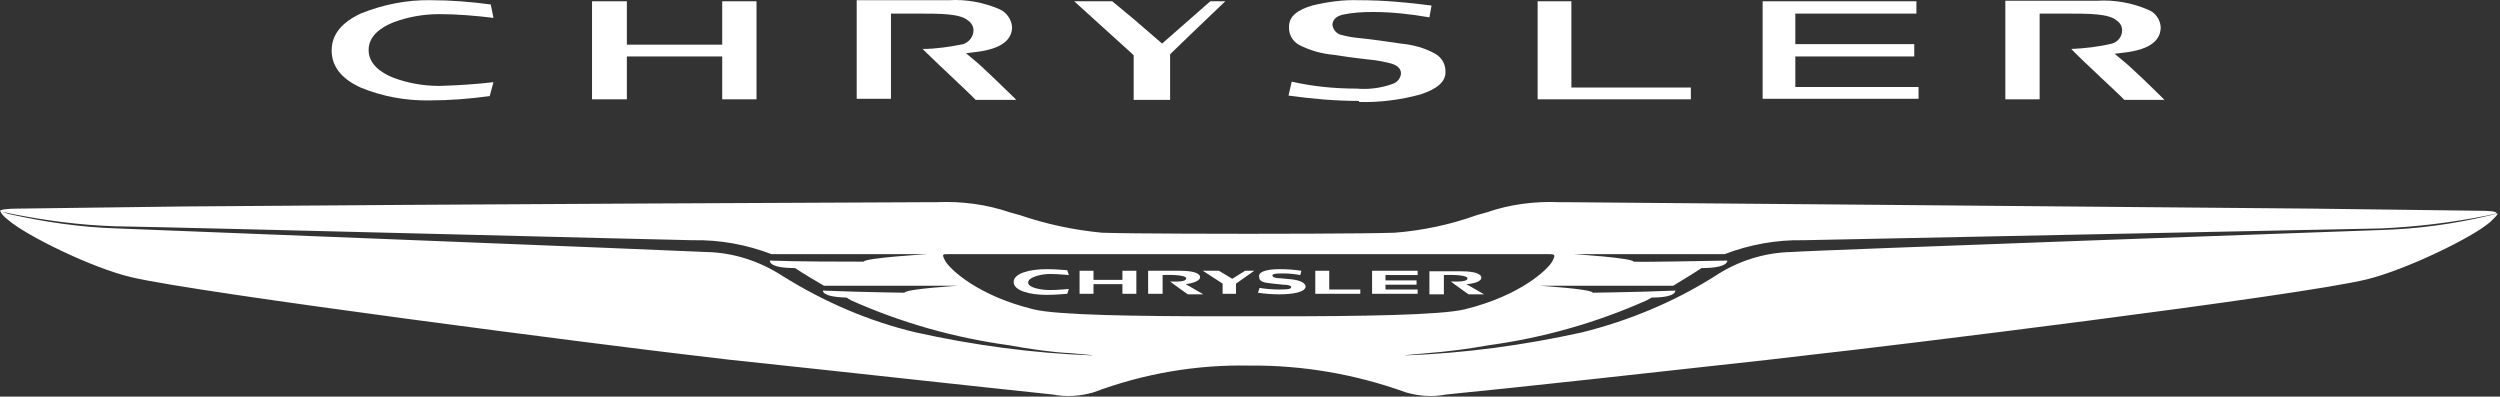 <?xml version="1.0" encoding="UTF-8"?> <svg xmlns="http://www.w3.org/2000/svg" width="353" height="56" viewBox="0 0 353 56" fill="none"><rect x="0" y="0" width="353" height="56" fill="#333333" stroke="none"/><path d="M351.464 30.439C346.396 31.649 341.327 32.33 336.108 32.481C335.956 32.481 255.391 35.356 252.971 35.583C249.112 35.659 245.33 36.869 242.153 38.987C236.404 42.618 230.049 45.266 223.392 46.93C215.147 48.746 206.825 49.88 198.428 50.183C197.823 50.183 201.379 49.88 201.379 49.88C204.329 49.654 207.279 49.275 210.229 48.746C217.946 47.687 225.435 45.569 232.546 42.391L233.226 42.013C236.782 42.013 236.555 41.03 236.555 41.03L232.243 41.181C229.066 41.257 225.737 41.332 224.905 41.332C224.754 40.803 217.416 40.349 217.416 40.349H235.723H236.252C237.463 39.592 238.9 38.76 240.262 37.852C244.12 37.852 243.893 36.793 243.893 36.793C239.732 36.869 232.016 37.02 230.654 36.945C230.503 36.415 222.257 35.886 222.257 35.886H243.363H243.515C247.07 34.524 250.852 33.843 254.635 33.919L336.183 32.255C341.252 32.028 346.244 31.422 351.161 30.439L352.523 30.136C352.523 29.834 351.615 29.758 349.951 29.758L326.5 29.456C290.643 29.153 223.997 28.548 220.971 28.548H220.215C216.735 28.396 213.18 28.85 209.927 29.985L208.565 30.363C204.783 31.725 200.849 32.557 196.915 32.86C192.755 33.011 176.869 33.011 176.264 33.011C175.658 33.011 159.697 33.011 155.612 32.86C151.602 32.481 147.744 31.649 143.962 30.363L142.6 29.985C139.272 28.85 135.792 28.396 132.237 28.548H131.556C128.53 28.548 61.808 28.85 26.027 29.153L2.5 29.456C0.912 29.456 -0.072 29.607 0.004 29.834L1.366 30.136C6.283 31.12 11.276 31.801 16.344 31.952C25.951 32.103 96.153 33.919 97.817 33.919C101.599 33.843 105.382 34.524 108.937 35.886H130.951C130.951 35.886 122.1 36.415 121.948 36.945H121.419C119.225 36.945 112.492 36.945 108.71 36.793C108.71 36.793 108.407 37.852 112.266 37.852C113.627 38.76 115.064 39.592 116.35 40.349C116.653 40.349 117.107 40.349 117.561 40.349H135.262C135.262 40.349 127.849 40.803 127.698 41.332C126.79 41.332 123.613 41.257 120.511 41.181L116.199 41.03C116.199 41.03 115.972 41.937 119.528 42.013L120.133 42.391C127.244 45.569 134.733 47.687 142.449 48.746C145.399 49.275 148.35 49.729 151.3 49.88C151.3 49.88 154.855 50.183 154.25 50.183C145.853 49.88 137.456 48.746 129.286 46.93C122.629 45.342 116.35 42.618 110.526 38.987C107.273 36.869 103.566 35.659 99.708 35.583C97.212 35.432 16.722 32.255 16.571 32.255C11.427 32.103 6.283 31.347 1.214 30.212L0.08 29.834C0.08 30.061 0.609 30.666 1.139 31.044C3.635 33.238 13.015 37.852 18.538 39.139C28.069 41.408 86.772 48.897 97.212 50.107L102.961 50.788C118.696 52.453 138.515 54.646 148.652 55.705C150.543 56.084 152.586 55.932 154.401 55.403C161.437 52.755 168.926 51.469 176.415 51.62C183.904 51.545 191.393 52.831 198.504 55.403C200.32 55.932 202.286 56.084 204.178 55.705C214.239 54.722 234.134 52.528 249.793 50.788L255.618 50.107C266.058 48.973 324.685 41.786 334.216 39.441C339.739 38.079 349.119 33.541 351.615 31.347C352.069 30.893 352.674 30.363 352.674 30.136L351.464 30.439ZM180.197 44.661H172.481C160.831 44.661 149.257 44.51 145.929 43.677C137.91 41.711 134.203 38.004 133.523 36.945C132.917 35.81 133.069 35.886 134.052 35.886H218.626C219.61 35.886 219.685 35.961 219.156 36.945C218.626 37.928 214.844 41.711 206.825 43.677C203.421 44.51 191.847 44.661 180.197 44.661Z" fill="white"></path><path d="M173.994 39.365L172.103 38.231H169.833L172.632 40.046V41.484H174.524V40.046L177.096 38.231H175.81L173.994 39.365Z" fill="white"></path><path d="M187.686 38.231H185.719V41.484H192.074V40.878H187.686V38.231Z" fill="white"></path><path d="M195.629 40.198H200.017V39.592H195.629V38.836H200.168V38.231H193.738V41.484H200.168V40.878H195.629V40.198Z" fill="white"></path><path d="M158.486 39.517H154.401V38.231H152.435V41.484H154.401V40.122H158.486V41.484H160.453V38.231H158.486V39.517Z" fill="white"></path><path d="M169.455 39.139C169.455 38.685 168.774 38.231 166.581 38.231H162.117V41.484H164.16V38.836C165.9 38.76 167.488 38.911 167.488 39.29C167.488 39.592 167.186 39.819 165.219 39.744C165.673 40.122 167.715 41.559 167.715 41.559H169.909L167.413 40.122C168.623 39.971 169.455 39.592 169.455 39.139Z" fill="white"></path><path d="M204.858 39.744C205.312 40.122 207.355 41.559 207.355 41.559H209.549L207.052 40.122C208.338 40.046 209.17 39.668 209.17 39.214C209.17 38.76 208.49 38.306 206.296 38.306H201.833V41.559H203.875V38.836C205.615 38.76 207.204 38.912 207.204 39.29C207.204 39.592 206.825 39.819 204.858 39.744Z" fill="white"></path><path d="M182.391 39.441L180.727 39.29C180.122 39.29 179.668 39.139 179.668 38.912C179.668 38.685 179.97 38.609 181.181 38.609C182.013 38.609 182.769 38.685 183.601 38.836L183.753 38.231C182.769 38.079 181.71 38.004 180.727 38.004C179.592 38.004 177.777 38.155 177.777 38.987C177.777 39.819 178.382 39.895 179.743 40.046L181.181 40.198C181.862 40.198 182.315 40.349 182.315 40.5C182.315 40.727 182.24 40.878 180.651 40.878C179.743 40.878 178.76 40.803 177.852 40.651L177.625 41.332C178.609 41.484 179.668 41.559 180.651 41.559C182.542 41.559 184.358 41.257 184.358 40.425C184.282 39.971 183.677 39.592 182.391 39.441Z" fill="white"></path><path d="M148.274 38.685C149.484 38.685 150.695 38.836 150.922 38.836L150.695 38.155C150.392 38.155 149.257 38.004 147.82 38.004C145.324 38.004 143.13 38.609 143.13 39.819C143.13 41.03 145.324 41.635 147.82 41.635C149.182 41.635 150.392 41.484 150.695 41.484L150.922 40.803C150.619 40.803 149.484 40.954 148.274 40.954C147.064 40.954 145.172 40.651 145.172 39.895C145.172 39.139 146.988 38.685 148.274 38.685Z" fill="white"></path><path d="M165.219 14.023V7.972V7.669L165.522 7.366C165.522 7.366 170.363 2.676 173.011 0.18H170.893L164.689 5.626L164.084 6.156L163.479 5.626L160.151 2.752L157.049 0.18H151.678L159.772 7.518L160.075 7.82V14.099H165.219V14.023Z" fill="white"></path><path d="M238.749 14.023V12.359H221.879V0.18H217.114V14.023H238.749Z" fill="white"></path><path d="M248.885 13.948H270.899V12.284H253.5V7.972H270.294V6.232H253.5V1.92H270.596V0.18H248.885V13.948Z" fill="white"></path><path d="M106.819 14.023V0.18H101.977V5.702V6.307H88.512V2.601V0.18H83.595V14.023H88.512V8.501V7.972H101.977V11.603V14.023H106.819Z" fill="white"></path><path d="M143.432 14.023C141.919 12.586 138.666 9.333 137.305 8.274L136.397 7.518L137.607 7.366C141.768 6.912 142.903 5.4 142.903 3.811C142.827 2.752 142.146 1.768 141.163 1.315C138.893 0.331 136.397 -0.123 133.976 0.029H120.965V13.948H125.806V5.626V2.374V1.92H126.26H129.664C132.842 1.92 135.565 1.92 136.7 2.903C137.153 3.206 137.456 3.735 137.456 4.265C137.456 5.173 136.851 5.929 136.019 6.232C134.128 6.61 132.161 6.912 130.27 6.912C132.312 8.955 136.927 13.191 137.759 14.099H143.432V14.023Z" fill="white"></path><path d="M191.923 14.402C194.873 14.477 197.748 14.099 200.547 13.342C202.892 12.586 204.178 11.527 204.102 10.09C204.102 9.031 203.573 8.123 202.665 7.593C201.152 6.761 199.488 6.307 197.823 6.156C195.781 5.853 193.663 5.551 192.15 5.399C191.242 5.324 190.334 5.173 189.426 4.946C188.746 4.794 188.216 4.189 188.14 3.508C188.14 2.827 188.67 2.298 189.578 2.071C191.015 1.768 192.452 1.693 193.89 1.693C196.537 1.693 199.185 1.995 201.833 2.449L202.135 0.785C198.731 0.331 195.327 0.028 191.847 0.028C189.653 -0.047 187.46 0.255 185.266 0.785C183.223 1.39 182.013 2.298 182.013 3.735C181.937 4.794 182.467 5.778 183.375 6.307C184.963 7.139 186.627 7.593 188.367 7.745C189.351 7.896 190.712 8.123 193.436 8.425C194.419 8.501 195.478 8.728 196.386 8.955C197.142 9.182 197.823 9.56 197.823 10.392C197.748 11.073 197.294 11.603 196.689 11.829C195.024 12.435 193.284 12.662 191.545 12.51C188.443 12.51 185.341 12.208 182.391 11.527L181.937 13.494C185.19 13.948 188.519 14.25 191.847 14.25L191.923 14.402Z" fill="white"></path><path d="M50.915 1.92C48.343 3.13 46.83 4.794 46.83 7.139C46.83 9.409 48.267 11.149 50.915 12.359C54.017 13.645 57.421 14.25 60.749 14.175C63.548 14.175 66.347 13.948 69.146 13.569L69.676 11.603C67.104 11.905 64.607 12.056 62.035 12.132C59.842 12.132 57.648 11.754 55.605 10.998C53.638 10.241 52.05 8.955 52.05 7.064C52.05 5.097 53.714 3.887 55.605 3.13C57.648 2.374 59.842 1.995 62.035 1.995C64.607 1.995 67.179 2.222 69.676 2.525L69.297 0.634C66.499 0.255 63.7 0.029 60.901 0.029C57.496 -0.047 54.092 0.634 50.915 1.92Z" fill="white"></path><path d="M305.621 14.099C304.109 12.586 300.856 9.409 299.494 8.35L298.586 7.593L299.797 7.442C303.957 6.988 305.092 5.475 305.092 3.811C305.016 2.752 304.335 1.768 303.352 1.39C301.083 0.407 298.586 -0.047 296.165 0.104H283.154V14.023H287.996V5.702V2.449V1.92H288.449H291.854C295.031 1.92 297.754 1.92 298.889 2.903C299.343 3.206 299.645 3.735 299.645 4.265C299.645 5.173 299.04 5.929 298.208 6.156C296.317 6.61 294.35 6.837 292.459 6.913C294.426 8.955 299.116 13.191 299.948 14.099H305.621Z" fill="white"></path></svg> 